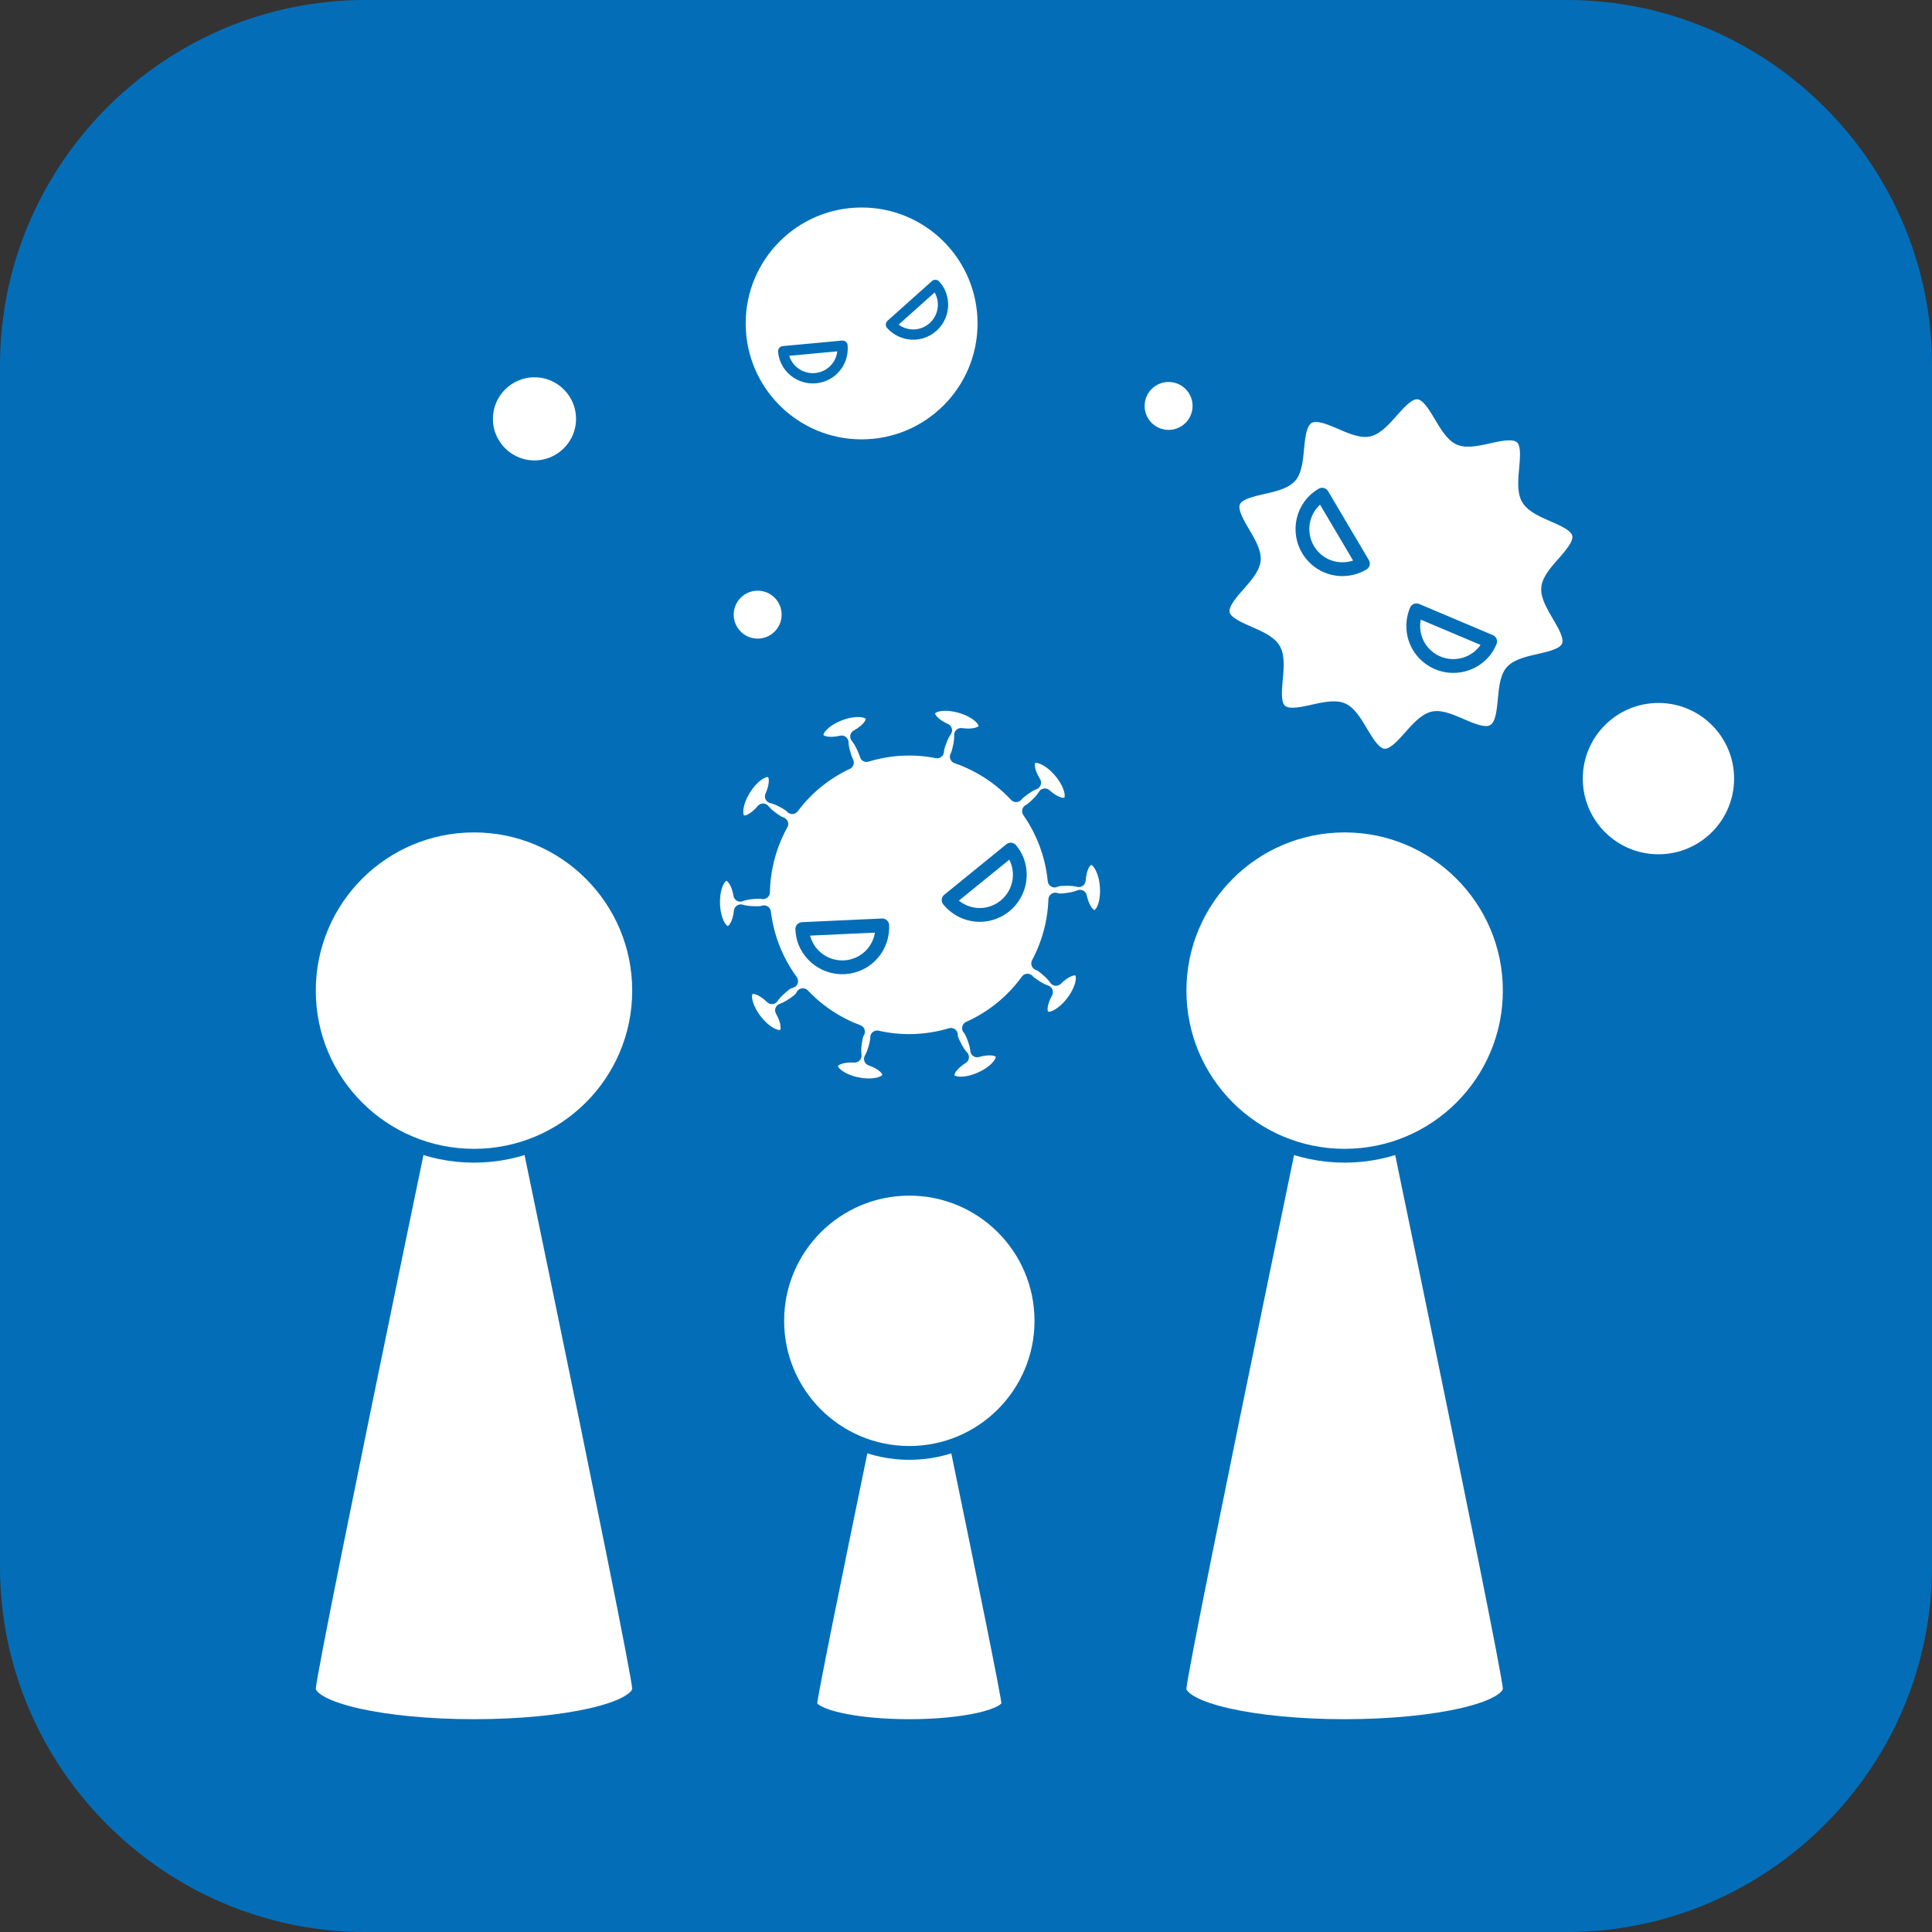 <?xml version="1.0" encoding="utf-8"?>
<!-- Generator: Adobe Illustrator 16.0.0, SVG Export Plug-In . SVG Version: 6.00 Build 0)  -->
<!DOCTYPE svg PUBLIC "-//W3C//DTD SVG 1.1//EN" "http://www.w3.org/Graphics/SVG/1.1/DTD/svg11.dtd">
<svg version="1.1" id="レイヤー_1" xmlns="http://www.w3.org/2000/svg" xmlns:xlink="http://www.w3.org/1999/xlink" x="0px"
	 y="0px" width="123.566px" height="123.567px" viewBox="0 0 123.566 123.567" enable-background="new 0 0 123.566 123.567"
	 xml:space="preserve">
<rect x="0" y="0" width="123.566" height="123.567" fill="#333333" stroke="none"/>
<path fill="#036EB7" d="M100.204,123.567H23.362C10.513,123.567,0,113.053,0,100.204V23.361C0,10.513,10.513,0,23.362,0h76.842
	c12.85,0,23.362,10.513,23.362,23.361v76.842C123.566,113.053,113.054,123.567,100.204,123.567z"/>
<g>
	<g>
		
			<path fill="#FFFFFF" stroke="#036EB7" stroke-width="0.883" stroke-linecap="round" stroke-linejoin="round" stroke-miterlimit="10" d="
			M64.493,108.958c0,0.795-2.836,1.439-6.335,1.439s-6.336-0.645-6.336-1.439s6.336-31.098,6.336-31.098
			S64.493,108.163,64.493,108.958z"/>
		
			<circle fill="#FFFFFF" stroke="#036EB7" stroke-width="0.883" stroke-linecap="round" stroke-linejoin="round" stroke-miterlimit="10" cx="58.158" cy="84.477" r="8.448"/>
	</g>
	
		<circle fill="#FFFFFF" stroke="#036EB7" stroke-width="0.883" stroke-linecap="round" stroke-linejoin="round" stroke-miterlimit="10" cx="106.07" cy="49.799" r="5.28"/>
	
		<circle fill="#FFFFFF" stroke="#036EB7" stroke-width="0.883" stroke-linecap="round" stroke-linejoin="round" stroke-miterlimit="10" cx="34.184" cy="26.789" r="3.099"/>
	
		<circle fill="#FFFFFF" stroke="#036EB7" stroke-width="0.883" stroke-linecap="round" stroke-linejoin="round" stroke-miterlimit="10" cx="74.741" cy="25.963" r="1.974"/>
	
		<circle fill="#FFFFFF" stroke="#036EB7" stroke-width="0.883" stroke-linecap="round" stroke-linejoin="round" stroke-miterlimit="10" cx="48.459" cy="39.312" r="1.974"/>
	<g>
		
			<path fill="#FFFFFF" stroke="#036EB7" stroke-width="0.883" stroke-linecap="round" stroke-linejoin="round" stroke-miterlimit="10" d="
			M69.756,54.876c-0.406,0.029-0.708,0.627-0.76,1.418c-0.397-0.109-0.919-0.087-1.193-0.066c-0.128,0.009-0.247,0.041-0.353,0.09
			c-0.08-0.81-0.266-1.622-0.568-2.418c-0.279-0.732-0.642-1.407-1.07-2.022c0.069-0.035,0.138-0.076,0.201-0.13
			c0.211-0.177,0.602-0.523,0.811-0.879c0.588,0.531,1.221,0.75,1.532,0.488c0.379-0.318,0.142-1.225-0.529-2.023
			s-1.522-1.188-1.901-0.87c-0.313,0.263-0.205,0.923,0.217,1.595c-0.387,0.144-0.795,0.469-1.006,0.646
			c-0.057,0.048-0.105,0.1-0.148,0.154c-1.053-1.128-2.361-1.97-3.796-2.466c0.035-0.064,0.066-0.133,0.088-0.208
			c0.077-0.265,0.209-0.77,0.185-1.181c0.785,0.114,1.432-0.056,1.546-0.446c0.137-0.476-0.563-1.097-1.565-1.388
			c-1.002-0.291-1.926-0.143-2.064,0.333c-0.114,0.392,0.342,0.882,1.066,1.205c-0.241,0.334-0.4,0.831-0.477,1.096
			c-0.025,0.085-0.035,0.169-0.039,0.251c-1.46-0.286-3.004-0.226-4.51,0.235c-0.011-0.043-0.023-0.087-0.04-0.129
			c-0.098-0.258-0.297-0.74-0.564-1.054c0.695-0.382,1.109-0.907,0.964-1.288c-0.176-0.462-1.11-0.535-2.085-0.164
			c-0.975,0.372-1.622,1.048-1.446,1.511c0.145,0.381,0.804,0.497,1.577,0.318c0.009,0.412,0.182,0.904,0.28,1.162
			c0.017,0.045,0.037,0.086,0.059,0.127c-1.423,0.667-2.608,1.657-3.5,2.848c-0.063-0.069-0.134-0.133-0.219-0.187
			c-0.233-0.146-0.683-0.411-1.085-0.5c0.325-0.724,0.338-1.393-0.007-1.608c-0.419-0.263-1.208,0.241-1.762,1.125
			c-0.554,0.885-0.663,1.814-0.243,2.077c0.345,0.217,0.941-0.088,1.45-0.696c0.256,0.323,0.691,0.612,0.924,0.759
			c0.079,0.049,0.162,0.083,0.245,0.109c-0.734,1.326-1.144,2.825-1.172,4.365c-0.086-0.021-0.177-0.03-0.272-0.027
			c-0.275,0.008-0.796,0.038-1.18,0.188c-0.132-0.782-0.493-1.346-0.9-1.334c-0.495,0.015-0.87,0.872-0.839,1.915
			c0.031,1.043,0.457,1.877,0.952,1.862c0.408-0.013,0.734-0.597,0.819-1.385c0.393,0.126,0.914,0.125,1.189,0.116
			c0.105-0.003,0.204-0.022,0.296-0.053c0.09,0.741,0.269,1.484,0.547,2.215c0.305,0.799,0.709,1.53,1.19,2.188
			c-0.132,0.032-0.265,0.09-0.386,0.184c-0.218,0.168-0.623,0.498-0.846,0.844c-0.565-0.555-1.188-0.801-1.511-0.551
			c-0.392,0.301-0.193,1.217,0.444,2.043s1.471,1.252,1.863,0.949c0.323-0.25,0.244-0.914-0.149-1.602
			c0.392-0.129,0.813-0.436,1.032-0.604c0.134-0.104,0.235-0.23,0.299-0.365c0.989,1.047,2.201,1.842,3.529,2.338
			c-0.061,0.1-0.107,0.213-0.132,0.338c-0.054,0.27-0.142,0.785-0.082,1.193c-0.792-0.047-1.422,0.178-1.501,0.578
			c-0.097,0.484,0.655,1.043,1.678,1.246s1.931-0.025,2.028-0.51c0.079-0.4-0.417-0.85-1.166-1.109
			c0.211-0.354,0.326-0.861,0.38-1.133c0.016-0.08,0.02-0.16,0.017-0.238c1.52,0.344,3.14,0.309,4.719-0.164
			c0.002,0.131,0.032,0.27,0.091,0.402c0.112,0.252,0.337,0.723,0.622,1.021c-0.673,0.418-1.057,0.967-0.891,1.338
			c0.202,0.453,1.138,0.475,2.09,0.049c0.953-0.426,1.562-1.137,1.36-1.588c-0.166-0.373-0.83-0.451-1.592-0.23
			c-0.032-0.412-0.232-0.895-0.344-1.145c-0.047-0.105-0.108-0.197-0.179-0.275c1.539-0.689,2.807-1.752,3.739-3.04
			c0.044,0.05,0.093,0.098,0.148,0.139c0.221,0.166,0.646,0.469,1.039,0.594c-0.387,0.691-0.458,1.357-0.133,1.602
			c0.396,0.299,1.225-0.135,1.854-0.969c0.628-0.832,0.816-1.75,0.422-2.047c-0.326-0.245-0.945,0.007-1.505,0.568
			c-0.228-0.344-0.636-0.669-0.855-0.835c-0.09-0.068-0.187-0.118-0.284-0.152c0.665-1.251,1.047-2.647,1.094-4.084
			c0.125,0.042,0.264,0.062,0.409,0.051c0.274-0.02,0.794-0.071,1.171-0.236c0.166,0.775,0.549,1.324,0.955,1.295
			c0.494-0.036,0.834-0.908,0.759-1.949S70.249,54.841,69.756,54.876z"/>
		<g>
			
				<path fill="#FFFFFF" stroke="#036EB7" stroke-width="0.883" stroke-linecap="round" stroke-linejoin="round" stroke-miterlimit="10" d="
				M64.644,54.338l-1.98,1.61l-1.992,1.619c0.682,0.834,1.836,1.188,2.898,0.782c1.327-0.506,1.992-1.991,1.486-3.318
				C64.956,54.771,64.81,54.544,64.644,54.338z"/>
			
				<path fill="#FFFFFF" stroke="#036EB7" stroke-width="0.883" stroke-linecap="round" stroke-linejoin="round" stroke-miterlimit="10" d="
				M51.313,59.421c0.013,0.265,0.055,0.531,0.154,0.792c0.506,1.327,1.992,1.992,3.318,1.486c1.062-0.404,1.688-1.438,1.641-2.513
				l-2.564,0.117L51.313,59.421z"/>
		</g>
	</g>
	<g>
		
			<circle fill="#FFFFFF" stroke="#036EB7" stroke-width="0.883" stroke-linecap="round" stroke-linejoin="round" stroke-miterlimit="10" cx="55.107" cy="20.686" r="7.856"/>
		<g>
			
				<path fill="#FFFFFF" stroke="#036EB7" stroke-width="0.657" stroke-linecap="round" stroke-linejoin="round" stroke-miterlimit="10" d="
				M59.823,18.222l-1.416,1.266l-1.424,1.272c0.536,0.596,1.406,0.818,2.181,0.481c0.969-0.422,1.412-1.55,0.99-2.518
				C60.07,18.532,59.954,18.369,59.823,18.222z"/>
			
				<path fill="#FFFFFF" stroke="#036EB7" stroke-width="0.657" stroke-linecap="round" stroke-linejoin="round" stroke-miterlimit="10" d="
				M50.092,22.462c0.019,0.196,0.059,0.393,0.142,0.584c0.422,0.968,1.549,1.411,2.518,0.989c0.774-0.338,1.204-1.127,1.132-1.925
				l-1.901,0.177L50.092,22.462z"/>
		</g>
	</g>
	<g>
		
			<path fill="#FFFFFF" stroke="#036EB7" stroke-width="0.883" stroke-linecap="round" stroke-linejoin="round" stroke-miterlimit="10" d="
			M95.541,46.752c-0.98,0.58-2.819-1.045-3.874-0.809c-1.094,0.245-2.07,2.486-3.162,2.383c-1.102-0.105-1.641-2.495-2.658-2.935
			c-1.007-0.435-3.119,0.814-3.959,0.074c-0.811-0.715,0.156-2.958-0.424-3.938s-3.012-1.213-3.248-2.268
			c-0.244-1.093,1.867-2.343,1.972-3.435c0.104-1.103-1.731-2.726-1.292-3.742c0.435-1.007,2.869-0.783,3.61-1.624
			c0.715-0.811,0.177-3.205,1.157-3.785s2.82,1.045,3.874,0.809c1.093-0.244,2.069-2.486,3.161-2.383
			c1.104,0.105,1.642,2.496,2.658,2.935c1.008,0.435,3.119-0.814,3.959-0.074c0.812,0.715-0.156,2.958,0.424,3.938
			s3.012,1.213,3.248,2.268c0.244,1.093-1.867,2.343-1.971,3.435c-0.105,1.103,1.73,2.726,1.291,3.742
			c-0.434,1.007-2.869,0.783-3.609,1.624C95.983,43.777,96.521,46.172,95.541,46.752z"/>
		<g>
			
				<path fill="#FFFFFF" stroke="#036EB7" stroke-width="0.883" stroke-linecap="round" stroke-linejoin="round" stroke-miterlimit="10" d="
				M95.306,41.027l-2.352-0.994l-2.364-0.999c-0.417,0.994-0.187,2.179,0.669,2.927c1.068,0.935,2.693,0.825,3.627-0.244
				C95.07,41.506,95.202,41.271,95.306,41.027z"/>
			
				<path fill="#FFFFFF" stroke="#036EB7" stroke-width="0.883" stroke-linecap="round" stroke-linejoin="round" stroke-miterlimit="10" d="
				M84.562,31.64c-0.227,0.135-0.443,0.297-0.627,0.507c-0.934,1.069-0.824,2.694,0.244,3.628c0.855,0.748,2.062,0.816,2.99,0.271
				l-1.307-2.209L84.562,31.64z"/>
		</g>
	</g>
	<g>
		
			<path fill="#FFFFFF" stroke="#036EB7" stroke-width="0.883" stroke-linecap="round" stroke-linejoin="round" stroke-miterlimit="10" d="
			M40.876,107.999c0,1.324-4.728,2.398-10.56,2.398c-5.833,0-10.56-1.074-10.56-2.398c0-1.326,10.56-51.83,10.56-51.83
			S40.876,106.672,40.876,107.999z"/>
		
			<circle fill="#FFFFFF" stroke="#036EB7" stroke-width="0.883" stroke-linecap="round" stroke-linejoin="round" stroke-miterlimit="10" cx="30.316" cy="63.358" r="10.56"/>
	</g>
	<g>
		
			<path fill="#FFFFFF" stroke="#036EB7" stroke-width="0.883" stroke-linecap="round" stroke-linejoin="round" stroke-miterlimit="10" d="
			M96.56,107.999c0,1.324-4.729,2.398-10.561,2.398s-10.56-1.074-10.56-2.398c0-1.326,10.56-51.83,10.56-51.83
			S96.56,106.672,96.56,107.999z"/>
		
			<circle fill="#FFFFFF" stroke="#036EB7" stroke-width="0.883" stroke-linecap="round" stroke-linejoin="round" stroke-miterlimit="10" cx="86" cy="63.358" r="10.56"/>
	</g>
</g>
<g>
</g>
<g>
</g>
<g>
</g>
<g>
</g>
<g>
</g>
<g>
</g>
</svg>
